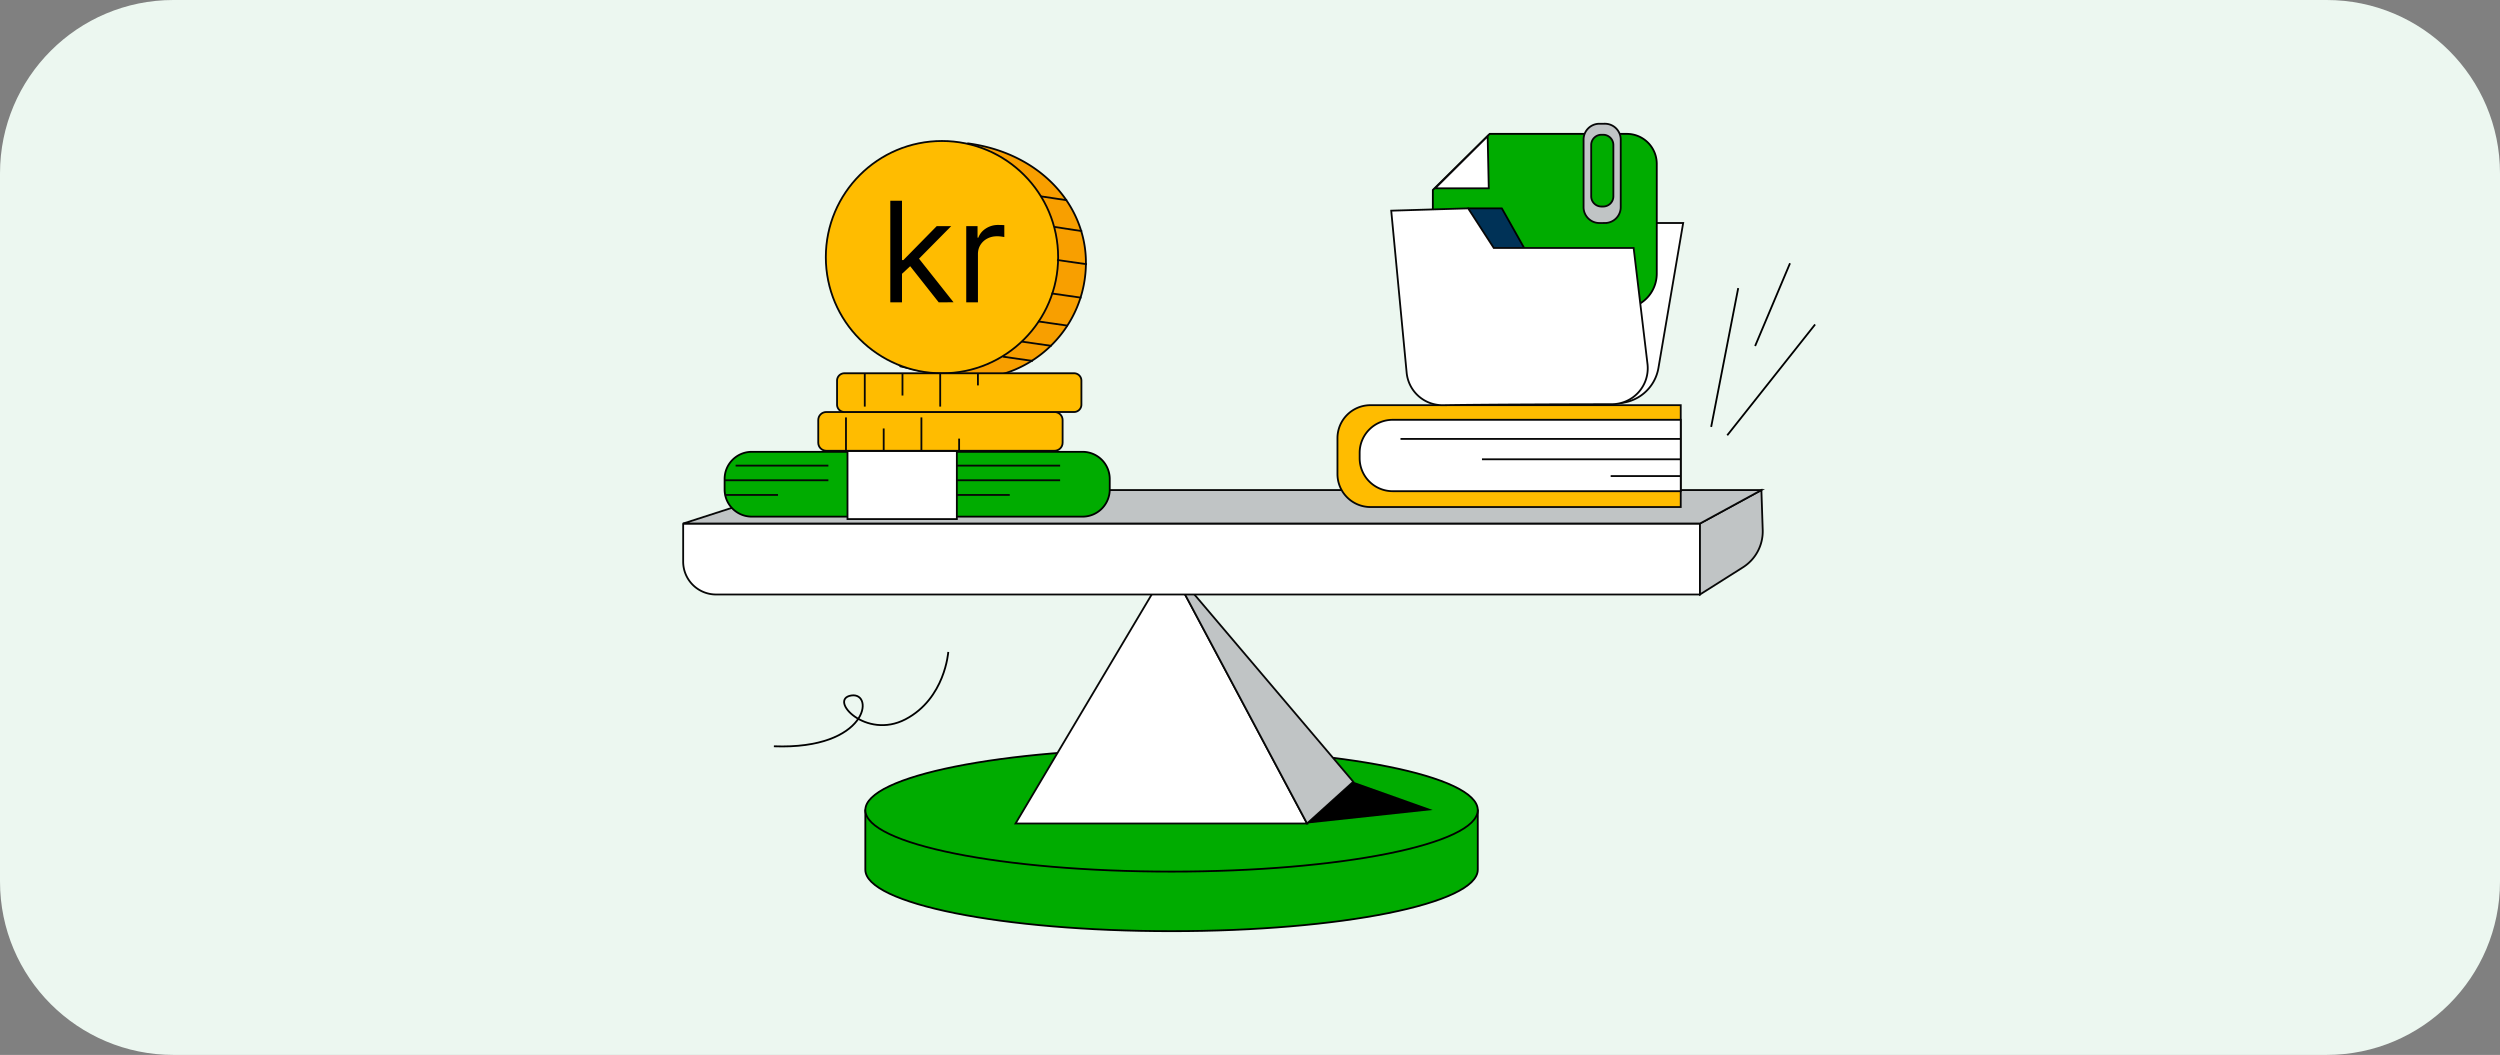 <svg xmlns="http://www.w3.org/2000/svg" width="346" height="146" fill="none"><rect width="100%" height="100%" fill="#808080" stroke="none"/><path fill="#ECF7F0" d="M0 24C0 10.745 10.745 0 24 0h298c13.255 0 24 10.745 24 24v98c0 13.255-10.745 24-24 24H24c-13.255 0-24-10.745-24-24z"/><g clip-path="url(#a)"><path fill="#00AC00" stroke="#000" stroke-linejoin="round" stroke-width=".253" d="M204.525 112.122v8.239c0 4.701-18.975 8.513-42.383 8.513s-42.382-3.812-42.382-8.513v-8.244s13.617.058 29.936.105c8.357.026 17.424.046 25.732.053 15.839.017 28.925-.012 29.097-.154z"/><path fill="#00AC00" stroke="#000" stroke-linejoin="round" stroke-width=".253" d="M162.142 120.63c23.408 0 42.383-3.811 42.383-8.513 0-4.701-18.975-8.512-42.383-8.512-23.407 0-42.382 3.811-42.382 8.512s18.975 8.513 42.382 8.513Z"/><path fill="#fff" stroke="#070707" stroke-miterlimit="10" stroke-width=".253" d="m161.831 78.18-21.28 35.793h40.348z"/><path fill="#C0C4C5" stroke="#070707" stroke-miterlimit="10" stroke-width=".253" d="m187.293 108.193-6.397 5.779-19.068-35.792z"/><path fill="#fff" stroke="#070707" stroke-miterlimit="10" stroke-width=".253" d="M94.55 72.457h140.725v9.821H99.098a4.55 4.55 0 0 1-4.547-4.547v-5.274Z"/><path fill="#C0C4C5" stroke="#070707" stroke-miterlimit="10" stroke-width=".253" d="m243.777 67.825-8.502 4.632v9.821l5.943-3.756a5.89 5.89 0 0 0 2.742-5.176z"/><path fill="#C0C4C5" stroke="#070707" stroke-miterlimit="10" stroke-width=".253" d="m94.583 72.447 14.334-4.622h134.861l-8.502 4.632H94.584s-.008-.009-.001-.01Z"/><path fill="#000" d="m187.295 108.193 10.988 3.908-17.385 1.872z"/><path fill="#00AC00" stroke="#000" stroke-linejoin="round" stroke-width=".253" d="M149.825 62.532h-45.778a3.763 3.763 0 0 0-3.762 3.762v1.447a3.763 3.763 0 0 0 3.762 3.762h45.778a3.763 3.763 0 0 0 3.763-3.763v-1.446a3.763 3.763 0 0 0-3.763-3.762Z"/><path fill="#fff" stroke="#070707" stroke-miterlimit="10" stroke-width=".253" d="M132.428 62.421h-15.135v9.42h15.135z"/><path stroke="#070707" stroke-miterlimit="10" stroke-width=".253" d="M101.809 64.442h12.838m-14.325 2.028h14.326m-14.326 2.03h7.354m24.72-4.058h14.325m-14.325 2.028h14.325m-14.325 2.03h7.353"/><path fill="#FFBC00" stroke="#070707" stroke-miterlimit="10" stroke-width=".253" d="M145.952 57.023H114.36c-.615 0-1.114.498-1.114 1.114v3.133c0 .616.499 1.115 1.114 1.115h31.592c.615 0 1.114-.5 1.114-1.114v-3.134c0-.616-.499-1.114-1.114-1.114Z"/><path stroke="#070707" stroke-miterlimit="10" stroke-width=".253" d="M117.082 57.77v4.615m5.221-3.085v3.085m5.22-4.615v4.615m5.219-1.681v1.68"/><path fill="#F89F00" stroke="#070707" stroke-miterlimit="10" stroke-width=".253" d="M150.291 36.345c0 8.879-7.197 16.075-16.074 16.075a16 16 0 0 1-2.731-.232l-.042.032-6.821-1.514s-6.482-8.541-6.482-14.361c0-7.567 15.83-16.5 15.83-16.5 10.126 1.373 16.321 8.625 16.321 16.5z"/><path fill="#FFBC00" stroke="#070707" stroke-miterlimit="10" stroke-width=".253" d="M130.369 51.666c8.878 0 16.076-7.197 16.076-16.076 0-8.878-7.198-16.076-16.076-16.076s-16.076 7.198-16.076 16.076 7.197 16.076 16.076 16.076Z"/><path stroke="#070707" stroke-miterlimit="10" stroke-width=".253" d="m138.809 49.364 4.14.595m-1.545-2.681 4.142.594m-1.9-3.394 4.141.596m-2.258-4.464 4.141.596m-3.379-5.226 4.14.594m-4.544-5.174 3.886.595m-5.72-4.82 3.632.544"/><path fill="#000" d="m124.726 37.996-.027-2.004h.329l4.611-4.693h2.004l-4.913 4.968h-.137zm-1.509 3.843V27.785h1.619V41.84zm6.697 0-4.117-5.215 1.153-1.126 5.022 6.34zm3.813 0v-10.54h1.565v1.592h.11q.288-.783 1.043-1.27a3.07 3.07 0 0 1 1.702-.487q.178 0 .446.007.267.007.404.02v1.647a5 5 0 0 0-.377-.061 4 4 0 0 0-.611-.048q-.768 0-1.372.322a2.43 2.43 0 0 0-.947.879q-.343.555-.343 1.269v6.67z"/><path fill="#FFBC00" stroke="#070707" stroke-miterlimit="10" stroke-width=".253" d="M148.646 51.66h-31.777a1.02 1.02 0 0 0-1.021 1.021V56c0 .564.457 1.022 1.021 1.022h31.777c.564 0 1.021-.458 1.021-1.022v-3.32a1.02 1.02 0 0 0-1.021-1.021Z"/><path stroke="#070707" stroke-miterlimit="10" stroke-width=".253" d="M119.684 56.274V51.66m5.22 3.084V51.66m5.221 4.614V51.66m5.219 1.679v-1.68"/><path fill="#FFBC00" stroke="#070707" stroke-miterlimit="10" stroke-width=".253" d="M189.671 56.076h42.943v14.097h-42.943a4.57 4.57 0 0 1-4.567-4.568v-4.96a4.57 4.57 0 0 1 4.567-4.568z"/><path fill="#fff" stroke="#070707" stroke-miterlimit="10" stroke-width=".253" d="M192.744 58.102h39.872v9.879h-39.872a4.57 4.57 0 0 1-4.568-4.568v-.742a4.57 4.57 0 0 1 4.568-4.568z"/><path stroke="#070707" stroke-miterlimit="10" stroke-width=".253" d="M232.536 60.747h-38.708m38.707 2.819h-27.43m27.43 2.322h-9.619"/><path fill="#fff" stroke="#070707" stroke-miterlimit="10" stroke-width=".253" d="M222.125 30.865h10.825l-3.422 20.062a5.86 5.86 0 0 1-5.931 4.873z"/><path fill="#00AC00" stroke="#000" stroke-linejoin="round" stroke-width=".253" d="M198.305 31.901v-5.61l7.864-7.763h18.981a4.147 4.147 0 0 1 4.146 4.145v15.205a4.85 4.85 0 0 1-4.849 4.848H202.55z"/><path fill="#003257" stroke="#000" stroke-linecap="round" stroke-linejoin="round" stroke-width=".253" d="M203.191 28.836h4.664l4.209 7.48h-6.858z"/><path fill="#fff" stroke="#070707" stroke-miterlimit="10" stroke-width=".253" d="m194.68 51.576-2.135-22.418 10.646-.322 3.548 5.484h19.356l1.918 16.056a4.974 4.974 0 0 1-4.931 5.563c-6.555.011-17.29.043-23.374.138a4.973 4.973 0 0 1-5.028-4.502z"/><path fill="#C0C4C5" stroke="#070707" stroke-miterlimit="10" stroke-width=".253" d="M222.124 17.127h-.773a2.19 2.19 0 0 0-2.185 2.185v9.368c0 1.201.984 2.185 2.185 2.185h.773a2.19 2.19 0 0 0 2.185-2.185v-9.368a2.19 2.19 0 0 0-2.185-2.186Zm1.167 10.042a1.42 1.42 0 0 1-1.416 1.416h-.237a1.42 1.42 0 0 1-1.416-1.416v-7.1c0-.779.637-1.419 1.416-1.419h.237c.779 0 1.416.639 1.416 1.42z"/><path fill="#fff" stroke="#070707" stroke-miterlimit="10" stroke-width=".253" d="m198.629 26.06 7.261-7.209.155 7.209z"/><path stroke="#000" stroke-miterlimit="10" stroke-width=".253" d="M107.104 103.287c13.117.494 13.933-7.549 10.71-7.03-3.224.52 2.01 6.163 7.501 3.294s5.926-9.324 5.926-9.324m105.585-31.143 3.743-19.212m-1.518 20.374 12.159-15.34m-8.302 2.984 4.83-11.455"/></g><defs><clipPath id="a"><path fill="#fff" d="M94.424 17h156.884v112H94.424z"/></clipPath></defs></svg>